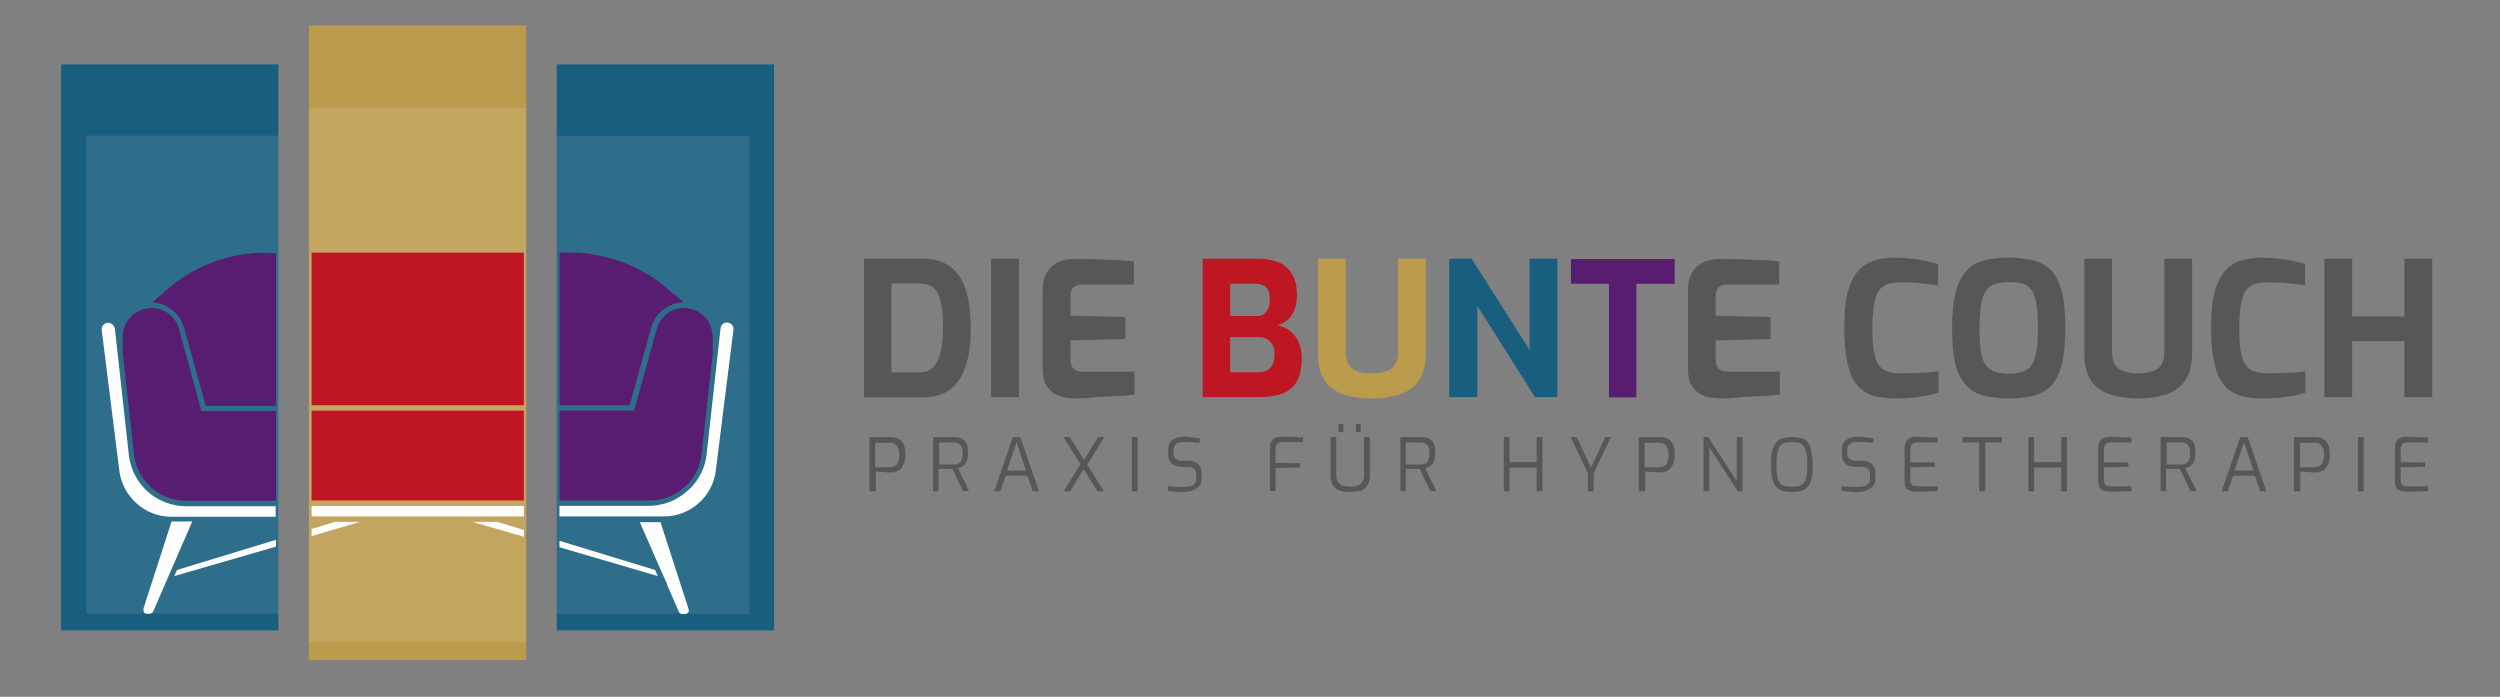 <?xml version="1.0" encoding="utf-8"?>
<!-- Generator: Adobe Illustrator 25.4.1, SVG Export Plug-In . SVG Version: 6.00 Build 0)  -->
<svg version="1.1" id="Ebene_1" xmlns="http://www.w3.org/2000/svg" xmlns:xlink="http://www.w3.org/1999/xlink" x="0px" y="0px"
	 viewBox="0 0 737.3 205.5" style="enable-background:new 0 0 737.3 205.5;" xml:space="preserve">
<rect x="0" y="0" width="737.3" height="205.5" fill="#808080" stroke="none"/>
<style type="text/css">
	.st0{fill:#575756;}
	.st1{fill:#BE1622;}
	.st2{fill:#BB9B4C;}
	.st3{fill:#185E7E;}
	.st4{fill:#581D70;}
	.st5{opacity:0.1;fill:#FFFFFF;}
	.st6{fill:#FFFFFF;}
</style>
<g>
	<g>
		<path class="st0" d="M256.4,144.9v-16h6.4c0.5,0,0.9,0.1,1.4,0.2c0.5,0.1,0.9,0.4,1.4,0.7c0.4,0.4,0.8,0.9,1,1.5
			c0.3,0.7,0.4,1.6,0.4,2.7c0,1.1-0.1,2-0.4,2.7c-0.3,0.7-0.6,1.2-1,1.6c-0.4,0.4-0.9,0.6-1.4,0.8s-1,0.2-1.4,0.2c-0.2,0-0.5,0-1,0
			c-0.4,0-0.9,0-1.3-0.1c-0.5,0-0.9,0-1.3-0.1c-0.4,0-0.7-0.1-0.9-0.1v5.9H256.4z M258.1,137.8h4.3c0.5,0,1-0.1,1.4-0.3
			c0.4-0.2,0.8-0.6,1-1.1c0.2-0.5,0.4-1.3,0.4-2.2c0-0.9-0.1-1.7-0.4-2.2c-0.2-0.5-0.6-0.9-0.9-1.1c-0.4-0.2-0.8-0.3-1.3-0.3h-4.5
			V137.8z"/>
		<path class="st0" d="M275.2,144.9v-16h6.3c0.5,0,1,0.1,1.5,0.2c0.5,0.1,0.9,0.4,1.3,0.7c0.4,0.3,0.7,0.8,0.9,1.4
			c0.2,0.6,0.3,1.4,0.3,2.4c0,0.9-0.1,1.6-0.3,2.1c-0.2,0.6-0.4,1-0.7,1.3c-0.3,0.3-0.6,0.6-1,0.7c-0.4,0.2-0.7,0.3-1,0.3l3.3,6.8
			h-1.8l-3.1-6.5c-0.2,0-0.5,0-0.9,0c-0.3,0-0.7,0-1.1,0s-0.8,0-1.1,0c-0.4,0-0.7,0-1,0v6.6H275.2z M277,137h4.3c0.4,0,0.7,0,1-0.1
			c0.3-0.1,0.6-0.3,0.8-0.5c0.2-0.2,0.4-0.6,0.6-1c0.1-0.4,0.2-1,0.2-1.7c0-0.7-0.1-1.2-0.2-1.6c-0.1-0.4-0.3-0.7-0.6-1
			c-0.3-0.2-0.5-0.4-0.9-0.5c-0.3-0.1-0.7-0.1-1-0.1H277V137z"/>
		<path class="st0" d="M293.2,144.9l5.5-16h2.2l5.5,16h-1.8l-1.6-4.6h-6.4l-1.6,4.6H293.2z M297,138.8h5.6l-2.8-8.4L297,138.8z"/>
		<path class="st0" d="M323.7,144.9l-10.1-16h1.9l10.1,16H323.7z M313.7,144.9l5.2-8.4l0.9,1.5l-4.2,6.9H313.7z M320.4,137.5
			l-0.8-1.6l4.2-7h1.9L320.4,137.5z"/>
		<path class="st0" d="M333.8,144.9v-16h1.7v16H333.8z"/>
		<path class="st0" d="M349.2,145.1c-0.3,0-0.7,0-1.1,0c-0.4,0-0.9-0.1-1.4-0.1c-0.5,0-0.9-0.1-1.3-0.1c-0.4,0-0.8-0.1-1-0.2v-1.3
			c0.4,0,0.8,0.1,1.3,0.1c0.5,0,1.1,0.1,1.7,0.1c0.6,0,1.2,0,1.8,0c0.7,0,1.2-0.1,1.8-0.2c0.5-0.1,0.9-0.4,1.3-0.7
			c0.3-0.3,0.5-0.8,0.5-1.5V140c0-0.7-0.2-1.3-0.6-1.7c-0.4-0.4-1-0.6-1.8-0.6h-1.7c-1.3,0-2.4-0.3-3.1-0.9c-0.7-0.6-1.1-1.6-1.1-3
			V133c0-1.5,0.4-2.6,1.2-3.2c0.8-0.6,2-1,3.4-1c0.5,0,1,0,1.6,0.1c0.6,0.1,1.1,0.1,1.7,0.2c0.5,0.1,1,0.1,1.4,0.2v1.3
			c-0.6-0.1-1.4-0.1-2.2-0.2s-1.6-0.1-2.3-0.1c-0.7,0-1.2,0.1-1.7,0.2c-0.5,0.2-0.8,0.4-1.1,0.8c-0.3,0.4-0.4,0.9-0.4,1.6v0.7
			c0,0.9,0.2,1.5,0.7,1.8c0.5,0.3,1.1,0.5,1.9,0.5h1.8c0.9,0,1.6,0.2,2.2,0.5c0.6,0.3,1,0.8,1.3,1.3c0.3,0.6,0.4,1.2,0.4,1.9v1.2
			c0,1.1-0.2,1.9-0.7,2.5c-0.5,0.6-1.1,1-1.8,1.2C351,145,350.1,145.1,349.2,145.1z"/>
		<path class="st0" d="M374.5,144.9v-12.8c0-0.6,0.1-1.1,0.3-1.6c0.2-0.4,0.4-0.7,0.7-1c0.3-0.2,0.6-0.4,1-0.5
			c0.4-0.1,0.8-0.2,1.1-0.2c0.6,0,1.3,0,2.1,0c0.7,0,1.5,0,2.3,0.1c0.8,0,1.6,0.1,2.3,0.1v1.4h-6.3c-0.6,0-1,0.2-1.3,0.5
			c-0.3,0.3-0.5,0.8-0.5,1.4v4.2l7.2,0.1v1.3l-7.2,0.1v6.8H374.5z"/>
		<path class="st0" d="M398.3,145.1c-0.9,0-1.7-0.1-2.4-0.2c-0.7-0.2-1.3-0.4-1.9-0.8c-0.5-0.4-0.9-0.9-1.2-1.6
			c-0.3-0.7-0.4-1.5-0.4-2.5v-11.1h1.7V140c0,0.9,0.2,1.6,0.5,2.1c0.3,0.5,0.8,0.9,1.4,1.1s1.4,0.3,2.2,0.3c0.9,0,1.6-0.1,2.2-0.3
			s1.1-0.6,1.4-1.1c0.3-0.5,0.5-1.2,0.5-2.1v-11.1h1.7V140c0,1-0.1,1.8-0.4,2.5c-0.3,0.7-0.7,1.2-1.2,1.6c-0.5,0.4-1.1,0.7-1.9,0.8
			S399.1,145.1,398.3,145.1z M395,127.3c-0.2,0-0.3-0.1-0.3-0.3v-1.7c0-0.2,0.1-0.3,0.3-0.3h0.8c0.1,0,0.2,0,0.3,0.1
			c0.1,0.1,0.1,0.1,0.1,0.3v1.7c0,0.2-0.1,0.3-0.3,0.3H395z M400.2,127.3c-0.2,0-0.3-0.1-0.3-0.3v-1.7c0-0.2,0.1-0.3,0.3-0.3h0.8
			c0.1,0,0.2,0,0.2,0.1c0.1,0.1,0.1,0.1,0.1,0.3v1.7c0,0.2-0.1,0.3-0.3,0.3H400.2z"/>
		<path class="st0" d="M413,144.9v-16h6.3c0.5,0,1,0.1,1.5,0.2c0.5,0.1,0.9,0.4,1.3,0.7c0.4,0.3,0.7,0.8,0.9,1.4
			c0.2,0.6,0.3,1.4,0.3,2.4c0,0.9-0.1,1.6-0.3,2.1c-0.2,0.6-0.4,1-0.7,1.3c-0.3,0.3-0.6,0.6-1,0.7c-0.4,0.2-0.7,0.3-1,0.3l3.3,6.8
			h-1.8l-3.1-6.5c-0.2,0-0.5,0-0.9,0c-0.3,0-0.7,0-1.1,0s-0.8,0-1.1,0c-0.4,0-0.7,0-1,0v6.6H413z M414.7,137h4.3c0.4,0,0.7,0,1-0.1
			c0.3-0.1,0.6-0.3,0.8-0.5c0.2-0.2,0.4-0.6,0.6-1c0.1-0.4,0.2-1,0.2-1.7c0-0.7-0.1-1.2-0.2-1.6c-0.1-0.4-0.3-0.7-0.6-1
			c-0.3-0.2-0.5-0.4-0.9-0.5c-0.3-0.1-0.7-0.1-1-0.1h-4.3V137z"/>
		<path class="st0" d="M443.5,144.9v-16h1.7v7.4h8v-7.4h1.7v16h-1.7v-7h-8v7H443.5z"/>
		<path class="st0" d="M468.3,144.9v-5.3l-5.1-10.7h1.8l4.2,9l4.2-9h1.7l-5.1,10.7v5.3H468.3z"/>
		<path class="st0" d="M483.3,144.9v-16h6.4c0.5,0,0.9,0.1,1.4,0.2c0.5,0.1,0.9,0.4,1.4,0.7c0.4,0.4,0.8,0.9,1,1.5
			c0.3,0.7,0.4,1.6,0.4,2.7c0,1.1-0.1,2-0.4,2.7c-0.3,0.7-0.6,1.2-1,1.6c-0.4,0.4-0.9,0.6-1.4,0.8s-1,0.2-1.4,0.2c-0.2,0-0.5,0-1,0
			c-0.4,0-0.9,0-1.3-0.1c-0.5,0-0.9,0-1.3-0.1c-0.4,0-0.7-0.1-0.9-0.1v5.9H483.3z M485,137.8h4.3c0.5,0,1-0.1,1.4-0.3
			c0.4-0.2,0.8-0.6,1-1.1c0.2-0.5,0.4-1.3,0.4-2.2c0-0.9-0.1-1.7-0.4-2.2c-0.2-0.5-0.6-0.9-0.9-1.1c-0.4-0.2-0.8-0.3-1.3-0.3H485
			V137.8z"/>
		<path class="st0" d="M502.4,144.9v-16h1.4l8.4,13v-13h1.7v16h-1.4l-8.4-13v13H502.4z"/>
		<path class="st0" d="M528.5,145.1c-1,0-1.9-0.1-2.7-0.3c-0.8-0.2-1.4-0.6-1.9-1.1c-0.5-0.6-0.9-1.4-1.2-2.4
			c-0.3-1.1-0.4-2.5-0.4-4.2c0-1.7,0.1-3.2,0.4-4.2c0.3-1.1,0.7-1.9,1.2-2.5c0.5-0.6,1.2-1,1.9-1.2s1.7-0.3,2.7-0.3
			c1,0,2,0.1,2.7,0.3c0.8,0.2,1.4,0.6,1.9,1.2c0.5,0.6,0.9,1.4,1.1,2.5c0.2,1.1,0.4,2.5,0.4,4.2c0,1.7-0.1,3.1-0.4,4.2
			c-0.3,1.1-0.6,1.9-1.2,2.4c-0.5,0.6-1.2,0.9-1.9,1.1C530.4,145,529.5,145.1,528.5,145.1z M528.5,143.5c0.8,0,1.5-0.1,2.1-0.2
			c0.6-0.2,1-0.5,1.4-0.9c0.4-0.5,0.6-1.1,0.8-2s0.2-2,0.2-3.4c0-1.5-0.1-2.6-0.3-3.5c-0.2-0.9-0.4-1.6-0.8-2
			c-0.4-0.5-0.8-0.7-1.4-0.9c-0.6-0.1-1.2-0.2-2.1-0.2c-0.8,0-1.4,0.1-2,0.2c-0.6,0.1-1,0.4-1.4,0.9c-0.4,0.4-0.6,1.1-0.8,2
			c-0.2,0.9-0.3,2.1-0.3,3.5c0,1.4,0.1,2.5,0.2,3.4c0.2,0.9,0.4,1.5,0.8,2c0.3,0.5,0.8,0.8,1.4,0.9
			C527,143.4,527.7,143.5,528.5,143.5z"/>
		<path class="st0" d="M547.9,145.1c-0.3,0-0.7,0-1.1,0c-0.4,0-0.9-0.1-1.4-0.1c-0.5,0-0.9-0.1-1.3-0.1s-0.8-0.1-1-0.2v-1.3
			c0.4,0,0.8,0.1,1.3,0.1c0.5,0,1.1,0.1,1.7,0.1c0.6,0,1.2,0,1.8,0c0.7,0,1.2-0.1,1.8-0.2c0.5-0.1,0.9-0.4,1.3-0.7
			c0.3-0.3,0.5-0.8,0.5-1.5V140c0-0.7-0.2-1.3-0.6-1.7c-0.4-0.4-1-0.6-1.8-0.6h-1.7c-1.3,0-2.4-0.3-3.1-0.9c-0.7-0.6-1.1-1.6-1.1-3
			V133c0-1.5,0.4-2.6,1.2-3.2c0.8-0.6,2-1,3.4-1c0.5,0,1,0,1.6,0.1c0.6,0.1,1.1,0.1,1.7,0.2c0.5,0.1,1,0.1,1.4,0.2v1.3
			c-0.6-0.1-1.4-0.1-2.2-0.2s-1.6-0.1-2.3-0.1c-0.7,0-1.2,0.1-1.7,0.2c-0.5,0.2-0.8,0.4-1.1,0.8c-0.3,0.4-0.4,0.9-0.4,1.6v0.7
			c0,0.9,0.2,1.5,0.7,1.8c0.5,0.3,1.1,0.5,1.9,0.5h1.8c0.9,0,1.6,0.2,2.2,0.5c0.6,0.3,1,0.8,1.3,1.3c0.3,0.6,0.4,1.2,0.4,1.9v1.2
			c0,1.1-0.2,1.9-0.7,2.5c-0.5,0.6-1.1,1-1.8,1.2C549.7,145,548.8,145.1,547.9,145.1z"/>
		<path class="st0" d="M565,145c-0.3,0-0.7,0-1.1-0.1c-0.4-0.1-0.8-0.2-1.1-0.4c-0.3-0.2-0.6-0.5-0.8-0.9c-0.2-0.4-0.3-1-0.3-1.7
			v-9.8c0-0.6,0.1-1.1,0.3-1.6c0.2-0.4,0.4-0.7,0.7-1c0.3-0.2,0.6-0.4,1-0.5c0.4-0.1,0.8-0.2,1.1-0.2c0.9,0,1.7,0,2.5,0.1
			c0.8,0,1.5,0,2.2,0.1c0.7,0,1.4,0,2,0.1v1.4h-6.3c-0.6,0-1,0.2-1.3,0.5c-0.3,0.3-0.5,0.8-0.5,1.5v3.8l7.2,0.1v1.3l-7.2,0.1v3.8
			c0,0.5,0.1,0.9,0.3,1.2c0.2,0.3,0.4,0.5,0.7,0.5c0.3,0.1,0.6,0.1,0.9,0.1h6.2v1.4c-0.7,0-1.4,0.1-2.1,0.1s-1.5,0.1-2.2,0.1
			C566.5,145,565.7,145,565,145z"/>
		<path class="st0" d="M583.7,144.9v-14.4h-4.9v-1.6h11.6v1.6h-4.9v14.4H583.7z"/>
		<path class="st0" d="M598.2,144.9v-16h1.7v7.4h8v-7.4h1.7v16h-1.7v-7h-8v7H598.2z"/>
		<path class="st0" d="M622.1,145c-0.3,0-0.7,0-1.1-0.1c-0.4-0.1-0.8-0.2-1.1-0.4c-0.3-0.2-0.6-0.5-0.8-0.9s-0.3-1-0.3-1.7v-9.8
			c0-0.6,0.1-1.1,0.3-1.6c0.2-0.4,0.4-0.7,0.7-1c0.3-0.2,0.6-0.4,1-0.5c0.4-0.1,0.8-0.2,1.1-0.2c0.9,0,1.7,0,2.5,0.1
			c0.8,0,1.5,0,2.2,0.1c0.7,0,1.4,0,2,0.1v1.4h-6.3c-0.6,0-1,0.2-1.3,0.5c-0.3,0.3-0.5,0.8-0.5,1.5v3.8l7.2,0.1v1.3l-7.2,0.1v3.8
			c0,0.5,0.1,0.9,0.3,1.2c0.2,0.3,0.4,0.5,0.7,0.5c0.3,0.1,0.6,0.1,0.9,0.1h6.2v1.4c-0.7,0-1.4,0.1-2.1,0.1s-1.5,0.1-2.2,0.1
			C623.5,145,622.8,145,622.1,145z"/>
		<path class="st0" d="M637.2,144.9v-16h6.3c0.5,0,1,0.1,1.5,0.2c0.5,0.1,0.9,0.4,1.3,0.7c0.4,0.3,0.7,0.8,0.9,1.4
			c0.2,0.6,0.3,1.4,0.3,2.4c0,0.9-0.1,1.6-0.3,2.1c-0.2,0.6-0.4,1-0.7,1.3c-0.3,0.3-0.6,0.6-1,0.7c-0.4,0.2-0.7,0.3-1,0.3l3.3,6.8
			h-1.8l-3.1-6.5c-0.2,0-0.5,0-0.9,0c-0.3,0-0.7,0-1.1,0s-0.8,0-1.1,0c-0.4,0-0.7,0-1,0v6.6H637.2z M639,137h4.3c0.4,0,0.7,0,1-0.1
			c0.3-0.1,0.6-0.3,0.8-0.5c0.2-0.2,0.4-0.6,0.6-1c0.1-0.4,0.2-1,0.2-1.7c0-0.7-0.1-1.2-0.2-1.6c-0.1-0.4-0.3-0.7-0.6-1
			s-0.5-0.4-0.9-0.5c-0.3-0.1-0.7-0.1-1-0.1H639V137z"/>
		<path class="st0" d="M655.2,144.9l5.5-16h2.2l5.5,16h-1.8l-1.6-4.6h-6.4l-1.6,4.6H655.2z M659,138.8h5.6l-2.8-8.4L659,138.8z"/>
		<path class="st0" d="M676.5,144.9v-16h6.4c0.5,0,0.9,0.1,1.4,0.2c0.5,0.1,0.9,0.4,1.4,0.7c0.4,0.4,0.8,0.9,1,1.5
			c0.3,0.7,0.4,1.6,0.4,2.7c0,1.1-0.1,2-0.4,2.7c-0.3,0.7-0.6,1.2-1,1.6c-0.4,0.4-0.9,0.6-1.4,0.8c-0.5,0.1-1,0.2-1.4,0.2
			c-0.2,0-0.5,0-1,0c-0.4,0-0.9,0-1.3-0.1c-0.5,0-0.9,0-1.3-0.1c-0.4,0-0.7-0.1-0.9-0.1v5.9H676.5z M678.3,137.8h4.3
			c0.5,0,1-0.1,1.4-0.3c0.4-0.2,0.8-0.6,1-1.1c0.2-0.5,0.4-1.3,0.4-2.2c0-0.9-0.1-1.7-0.4-2.2c-0.2-0.5-0.6-0.9-0.9-1.1
			c-0.4-0.2-0.8-0.3-1.3-0.3h-4.5V137.8z"/>
		<path class="st0" d="M695.4,144.9v-16h1.7v16H695.4z"/>
		<path class="st0" d="M709.6,145c-0.3,0-0.7,0-1.1-0.1c-0.4-0.1-0.8-0.2-1.1-0.4c-0.3-0.2-0.6-0.5-0.8-0.9s-0.3-1-0.3-1.7v-9.8
			c0-0.6,0.1-1.1,0.3-1.6c0.2-0.4,0.4-0.7,0.7-1c0.3-0.2,0.6-0.4,1-0.5c0.4-0.1,0.8-0.2,1.1-0.2c0.9,0,1.7,0,2.5,0.1
			c0.8,0,1.5,0,2.2,0.1c0.7,0,1.4,0,2,0.1v1.4h-6.3c-0.6,0-1,0.2-1.3,0.5c-0.3,0.3-0.5,0.8-0.5,1.5v3.8l7.2,0.1v1.3l-7.2,0.1v3.8
			c0,0.5,0.1,0.9,0.3,1.2c0.2,0.3,0.4,0.5,0.7,0.5c0.3,0.1,0.6,0.1,0.9,0.1h6.2v1.4c-0.7,0-1.4,0.1-2.1,0.1c-0.7,0-1.5,0.1-2.2,0.1
			C711,145,710.3,145,709.6,145z"/>
	</g>
	<g>
		<path class="st0" d="M254.8,117.2V76.3H272c2.8,0,5.1,0.5,6.9,1.5c1.8,1,3.3,2.4,4.4,4.2c1.1,1.8,1.8,4,2.3,6.5
			c0.4,2.5,0.7,5.3,0.7,8.3c0,4.6-0.5,8.4-1.6,11.4c-1,3-2.6,5.3-4.7,6.8c-2.1,1.5-4.7,2.2-7.9,2.2H254.8z M262.9,109.8h8.3
			c1.7,0,3-0.5,4-1.5c1-1,1.7-2.4,2.2-4.4c0.5-1.9,0.7-4.4,0.7-7.2c0-2.6-0.1-4.8-0.4-6.5c-0.3-1.7-0.7-3-1.3-4
			c-0.6-1-1.3-1.6-2.2-2c-0.9-0.4-1.9-0.6-3-0.6h-8.3V109.8z"/>
		<path class="st0" d="M292.3,117.2V76.3h8.2v40.8H292.3z"/>
		<path class="st0" d="M317.4,117.5c-0.9,0-1.9-0.1-3-0.2c-1.1-0.2-2.2-0.5-3.3-1.1c-1-0.6-1.9-1.5-2.6-2.7c-0.7-1.2-1-2.8-1-4.9
			V85.7c0-1.8,0.3-3.3,0.8-4.5c0.6-1.2,1.3-2.2,2.2-2.9c0.9-0.7,1.9-1.2,3-1.5c1.1-0.3,2.2-0.4,3.3-0.4c2.8,0,5.2,0,7.3,0.1
			c2.1,0.1,4,0.2,5.7,0.2c1.7,0.1,3.2,0.2,4.6,0.4v6.8h-15.2c-1.1,0-2,0.3-2.6,0.8c-0.6,0.6-0.9,1.4-0.9,2.5v5.9l16.2,0.4v6.5
			l-16.2,0.4v5.6c0,1,0.2,1.7,0.5,2.2c0.3,0.5,0.7,0.9,1.3,1.1c0.5,0.2,1.1,0.3,1.7,0.3h15.4v6.8c-1.6,0.2-3.4,0.3-5.4,0.4
			c-2,0.1-4,0.2-6,0.3C321.1,117.4,319.2,117.5,317.4,117.5z"/>
		<path class="st1" d="M354.7,117.2V76.3h16.1c4,0,7,0.9,8.9,2.8c1.9,1.9,2.8,4.5,2.8,7.9c0,1.6-0.2,3-0.7,4.3c-0.5,1.2-1.1,2.2-2,3
			s-1.9,1.3-3,1.6c0.9,0.2,1.7,0.6,2.6,1c0.8,0.5,1.6,1.1,2.3,1.9c0.7,0.8,1.2,1.8,1.6,3c0.4,1.2,0.6,2.5,0.6,4c0,2.8-0.5,5-1.4,6.6
			c-0.9,1.7-2.3,2.8-4.1,3.6c-1.8,0.7-4.1,1.1-6.7,1.1H354.7z M362.8,93.2h7.9c1.2,0,2.1-0.4,2.8-1.3c0.7-0.9,1-2,1-3.4
			c0-1.8-0.3-3.1-1.1-3.8c-0.8-0.7-1.7-1-2.8-1h-7.8V93.2z M362.8,109.8h8.4c1,0,1.8-0.2,2.5-0.6c0.7-0.4,1.2-0.9,1.6-1.7
			c0.4-0.8,0.6-1.8,0.6-3.1c0-1.1-0.2-2-0.6-2.7c-0.4-0.7-1-1.3-1.7-1.7c-0.7-0.4-1.5-0.6-2.4-0.6h-8.4V109.8z"/>
		<path class="st2" d="M404.7,117.5c-2.2,0-4.3-0.2-6.3-0.6c-2-0.4-3.7-1.1-5.1-2c-1.5-1-2.6-2.3-3.4-4.1c-0.8-1.7-1.2-4-1.2-6.7
			V76.3h8.2V104c0,1.5,0.3,2.7,0.9,3.6c0.6,0.9,1.5,1.5,2.6,1.9c1.2,0.4,2.6,0.6,4.2,0.6c1.6,0,3-0.2,4.2-0.6c1.2-0.4,2-1,2.6-1.9
			c0.6-0.9,0.9-2.1,0.9-3.6V76.3h8.2V104c0,2.7-0.4,5-1.2,6.7c-0.8,1.7-1.9,3.1-3.4,4.1c-1.4,1-3.1,1.7-5,2
			C409.1,117.3,406.9,117.5,404.7,117.5z"/>
		<path class="st3" d="M427.4,117.2V76.3h6.6l17.1,26.9V76.3h8.2v40.8h-6.6l-17-26.9v26.9H427.4z"/>
		<path class="st4" d="M474.5,117.2V83.7h-11.2v-7.3h30.6v7.3h-11.3v33.5H474.5z"/>
		<path class="st0" d="M507.7,117.5c-0.9,0-1.9-0.1-3-0.2c-1.1-0.2-2.2-0.5-3.3-1.1c-1-0.6-1.9-1.5-2.6-2.7c-0.7-1.2-1-2.8-1-4.9
			V85.7c0-1.8,0.3-3.3,0.8-4.5c0.6-1.2,1.3-2.2,2.2-2.9c0.9-0.7,1.9-1.2,3-1.5c1.1-0.3,2.2-0.4,3.3-0.4c2.8,0,5.2,0,7.3,0.1
			c2.1,0.1,4,0.2,5.7,0.2c1.7,0.1,3.2,0.2,4.6,0.4v6.8h-15.2c-1.1,0-2,0.3-2.6,0.8c-0.6,0.6-0.9,1.4-0.9,2.5v5.9l16.2,0.4v6.5
			l-16.2,0.4v5.6c0,1,0.2,1.7,0.5,2.2c0.3,0.5,0.7,0.9,1.3,1.1c0.5,0.2,1.1,0.3,1.7,0.3h15.4v6.8c-1.6,0.2-3.4,0.3-5.4,0.4
			c-2,0.1-4,0.2-6,0.3C511.4,117.4,509.5,117.5,507.7,117.5z"/>
		<path class="st0" d="M558.7,117.5c-2.4,0-4.5-0.3-6.3-0.8c-1.8-0.6-3.4-1.6-4.6-3c-1.3-1.5-2.2-3.6-2.9-6.3c-0.6-2.7-1-6.3-1-10.7
			c0-4.2,0.3-7.7,1-10.4c0.7-2.7,1.7-4.8,3-6.3c1.3-1.5,2.8-2.5,4.7-3.1c1.8-0.6,3.9-0.9,6.2-0.9c1.8,0,3.6,0.1,5.2,0.3
			c1.6,0.2,3,0.4,4.3,0.7c1.3,0.3,2.4,0.6,3.3,0.9v6.3c-0.7-0.1-1.6-0.3-2.7-0.4c-1.1-0.1-2.4-0.3-3.8-0.4c-1.4-0.1-2.9-0.1-4.5-0.1
			c-1.5,0-2.9,0.2-3.9,0.5c-1.1,0.4-1.9,1-2.6,1.9c-0.6,0.9-1.1,2.3-1.4,4.1c-0.3,1.8-0.5,4.1-0.5,6.9c0,2.7,0.1,5,0.4,6.7
			c0.3,1.8,0.7,3.1,1.4,4.1c0.6,1,1.5,1.7,2.6,2c1.1,0.4,2.5,0.6,4.1,0.6c2.8,0,5.1-0.1,6.8-0.2c1.7-0.1,3.2-0.2,4.2-0.4v6.3
			c-1,0.3-2.1,0.6-3.4,0.9c-1.3,0.2-2.7,0.4-4.2,0.6S560.6,117.5,558.7,117.5z"/>
		<path class="st0" d="M592.5,117.5c-2.8,0-5.2-0.3-7.3-0.8c-2.1-0.5-3.9-1.5-5.3-3c-1.4-1.5-2.5-3.5-3.2-6.3c-0.7-2.7-1-6.3-1-10.6
			c0-4.4,0.4-7.9,1.1-10.7c0.7-2.7,1.8-4.8,3.2-6.3c1.4-1.5,3.1-2.5,5.2-3c2.1-0.6,4.5-0.8,7.3-0.8c2.8,0,5.2,0.3,7.3,0.8
			c2.1,0.6,3.8,1.6,5.2,3c1.4,1.5,2.4,3.6,3.1,6.3c0.7,2.7,1,6.3,1,10.7c0,4.4-0.4,7.9-1,10.6c-0.7,2.7-1.7,4.8-3.1,6.3
			c-1.4,1.5-3.1,2.4-5.2,3C597.8,117.2,595.3,117.5,592.5,117.5z M592.5,110.2c1.7,0,3-0.2,4.1-0.6c1.1-0.4,2-1,2.6-2
			c0.6-0.9,1.1-2.3,1.4-4c0.3-1.7,0.4-4,0.4-6.8c0-2.9-0.1-5.3-0.4-7.1c-0.3-1.8-0.8-3.1-1.4-4.1c-0.6-0.9-1.5-1.6-2.6-1.9
			c-1.1-0.3-2.5-0.5-4.1-0.5c-1.6,0-2.9,0.2-4,0.5c-1.1,0.3-2,1-2.7,1.9c-0.7,0.9-1.2,2.3-1.5,4.1c-0.3,1.8-0.5,4.1-0.5,7.1
			c0,2.8,0.1,5.1,0.4,6.8c0.3,1.7,0.7,3.1,1.4,4c0.7,0.9,1.6,1.6,2.7,2C589.5,110,590.9,110.2,592.5,110.2z"/>
		<path class="st0" d="M630.7,117.5c-2.2,0-4.3-0.2-6.3-0.6c-2-0.4-3.7-1.1-5.1-2c-1.5-1-2.6-2.3-3.4-4.1c-0.8-1.7-1.2-4-1.2-6.7
			V76.3h8.2V104c0,1.5,0.3,2.7,0.9,3.6c0.6,0.9,1.5,1.5,2.6,1.9c1.2,0.4,2.6,0.6,4.2,0.6c1.6,0,3-0.2,4.2-0.6c1.2-0.4,2-1,2.6-1.9
			c0.6-0.9,0.9-2.1,0.9-3.6V76.3h8.2V104c0,2.7-0.4,5-1.2,6.7c-0.8,1.7-1.9,3.1-3.4,4.1c-1.4,1-3.1,1.7-5,2
			C635.1,117.3,633,117.5,630.7,117.5z"/>
		<path class="st0" d="M666.9,117.5c-2.4,0-4.5-0.3-6.3-0.8c-1.8-0.6-3.4-1.6-4.6-3c-1.3-1.5-2.2-3.6-2.9-6.3c-0.6-2.7-1-6.3-1-10.7
			c0-4.2,0.3-7.7,1-10.4c0.7-2.7,1.7-4.8,3-6.3c1.3-1.5,2.8-2.5,4.7-3.1c1.8-0.6,3.9-0.9,6.2-0.9c1.8,0,3.6,0.1,5.2,0.3
			c1.6,0.2,3,0.4,4.3,0.7c1.3,0.3,2.4,0.6,3.3,0.9v6.3c-0.7-0.1-1.6-0.3-2.7-0.4c-1.1-0.1-2.4-0.3-3.8-0.4c-1.4-0.1-2.9-0.1-4.5-0.1
			c-1.5,0-2.9,0.2-3.9,0.5c-1.1,0.4-1.9,1-2.6,1.9c-0.6,0.9-1.1,2.3-1.4,4.1c-0.3,1.8-0.5,4.1-0.5,6.9c0,2.7,0.1,5,0.4,6.7
			c0.3,1.8,0.7,3.1,1.4,4.1c0.6,1,1.5,1.7,2.6,2c1.1,0.4,2.5,0.6,4.1,0.6c2.8,0,5.1-0.1,6.8-0.2c1.7-0.1,3.2-0.2,4.2-0.4v6.3
			c-1,0.3-2.1,0.6-3.4,0.9c-1.3,0.2-2.7,0.4-4.2,0.6C670.6,117.4,668.8,117.5,666.9,117.5z"/>
		<path class="st0" d="M685.5,117.2V76.3h8.2v17h15.4v-17h8.2v40.8h-8.2v-16.5h-15.4v16.5H685.5z"/>
	</g>
	<g>
		<rect x="164.2" y="19" class="st3" width="64.1" height="166.9"/>
		
			<rect x="164.2" y="40" transform="matrix(-1 -1.224647e-16 1.224647e-16 -1 385.205 221.03)" class="st5" width="56.8" height="141"/>
		<rect x="18" y="19" class="st3" width="64.1" height="166.9"/>
		<rect x="25.4" y="40" class="st5" width="56.8" height="141"/>
		<rect x="91.1" y="7.5" class="st2" width="64.1" height="187.2"/>
		<rect x="91.1" y="31.7" class="st5" width="64.1" height="157.7"/>
		<path class="st6" d="M32.1,95.2c-0.1,0-0.1,0-0.2,0c-0.5,0-1,0.2-1.4,0.6c-0.4,0.4-0.6,1-0.5,1.6l5.2,41.5
			c1,7.6,7.5,13.4,15.1,13.5l0.1,0l30.9,0v-3.1H54.9c-3.2,0-6.2-0.9-8.9-2.5c-4.5-2.8-7.4-7.4-8-12.6l-4.1-37.1
			C33.7,96,33,95.3,32.1,95.2z"/>
		<path class="st4" d="M36.2,99.2v5.1l3.3,29.6c0.5,4.8,3.2,8.9,7.3,11.5c2.4,1.5,5.2,2.3,8.1,2.3h26.5v-26.5H59.4L52.8,97
			c-1-3.6-4.3-6.2-8.1-6.2c-0.3,0-0.6,0-1,0.1c0,0,0,0,0,0c-0.4,0.1-0.7,0.1-1,0.2C38.9,92,36.2,95.3,36.2,99.2z"/>
		<path class="st4" d="M78.3,74.5c-10.9,0-21.3,4-29.4,11.2l-4,3.5c0.1,0,0.2,0,0.3,0c0.1,0,0.3,0,0.4,0c0.1,0,0.3,0,0.4,0.1
			c0.1,0,0.2,0,0.4,0.1c0.1,0,0.3,0.1,0.4,0.1c0.1,0,0.2,0.1,0.4,0.1c0.1,0,0.3,0.1,0.4,0.1c0.1,0,0.2,0.1,0.3,0.1
			c0.1,0,0.3,0.1,0.4,0.2c0.1,0,0.2,0.1,0.3,0.1c0.1,0.1,0.3,0.1,0.4,0.2c0.1,0.1,0.2,0.1,0.3,0.2c0.1,0.1,0.3,0.1,0.4,0.2
			c0.1,0.1,0.2,0.1,0.3,0.2c0.1,0.1,0.2,0.2,0.4,0.3c0.1,0.1,0.2,0.1,0.3,0.2c0.1,0.1,0.2,0.2,0.4,0.3c0.1,0.1,0.2,0.1,0.3,0.2
			c0.1,0.1,0.2,0.2,0.3,0.3c0.1,0.1,0.2,0.2,0.2,0.2c0.1,0.1,0.2,0.2,0.3,0.4c0.1,0.1,0.1,0.2,0.2,0.2c0.1,0.1,0.2,0.3,0.3,0.4
			c0.1,0.1,0.1,0.2,0.2,0.3c0.1,0.1,0.2,0.3,0.3,0.4c0.1,0.1,0.1,0.2,0.2,0.3c0.1,0.2,0.2,0.3,0.2,0.5c0,0.1,0.1,0.2,0.1,0.3
			c0.1,0.2,0.2,0.4,0.2,0.5c0,0.1,0.1,0.1,0.1,0.2c0.1,0.3,0.2,0.5,0.3,0.8l6.4,23h20.7v-45H78.3z"/>
		<path class="st6" d="M42.5,180.6c0.2,0.3,0.5,0.4,0.9,0.4h0.8c0.4,0,0.8-0.3,1-0.7l11.5-26.5h-6.1l-8.3,25.7
			C42.3,179.9,42.3,180.3,42.5,180.6z"/>
		<polygon class="st6" points="51.4,169.9 81.4,161.2 81.4,159.2 52.2,168.1 51.9,168.8 		"/>
		<polygon class="st6" points="98.7,152.3 117.2,152.3 128.3,152.3 154.5,152.3 154.5,149.2 91.9,149.2 91.9,152.3 		"/>
		<rect x="91.9" y="121.1" class="st1" width="62.6" height="26.5"/>
		<rect x="91.9" y="74.5" class="st1" width="62.6" height="45"/>
		<polygon class="st6" points="91.9,158.1 106.2,153.9 98.8,153.9 91.9,156 		"/>
		<polygon class="st6" points="154.5,156.3 146.6,153.9 139.3,153.9 154.5,158.3 		"/>
		<path class="st6" d="M195.9,152.3c7.7,0,14.3-5.9,15.2-13.5l5.2-41.5c0.1-0.6-0.1-1.2-0.5-1.6c-0.4-0.4-1-0.6-1.6-0.6
			c-0.9,0.1-1.6,0.8-1.7,1.8l-4.1,37.1c-0.4,3.7-2,7-4.5,9.7c-0.7,0.7-1.5,1.4-2.3,2c-0.4,0.3-0.8,0.6-1.3,0.9
			c-0.3,0.2-0.7,0.4-1,0.6c-0.7,0.4-1.4,0.7-2.1,0.9c-0.4,0.1-0.7,0.3-1.1,0.4c-1.5,0.4-3.1,0.7-4.7,0.7h0H165v3.1L195.9,152.3z"/>
		<path class="st4" d="M203.7,91.1c-0.3-0.1-0.6-0.1-0.9-0.2c-0.4-0.1-0.7-0.1-1-0.1c-3.8,0-7.1,2.5-8.1,6.2l-6.7,24.1H165v26.5
			h26.5c1.5,0,2.9-0.2,4.3-0.6l0,0c0.3-0.1,0.7-0.2,1-0.3c0.7-0.2,1.3-0.5,1.9-0.8c0.3-0.2,0.6-0.3,0.9-0.5c0.4-0.2,0.8-0.5,1.1-0.8
			c0.7-0.6,1.4-1.2,2.1-1.8c2.3-2.4,3.7-5.5,4.1-8.8l3.3-29.6v-5.1C210.1,95.3,207.5,92,203.7,91.1z"/>
		<path class="st4" d="M197.5,85.7c-8.1-7.2-18.6-11.2-29.4-11.2H165v45h20.7l6.4-23c0.1-0.3,0.2-0.5,0.3-0.8c0-0.1,0.1-0.2,0.1-0.3
			c0.1-0.2,0.1-0.3,0.2-0.5c0.1-0.1,0.1-0.2,0.2-0.3c0.1-0.1,0.1-0.3,0.2-0.4c0.1-0.1,0.1-0.2,0.2-0.3c0.1-0.1,0.2-0.3,0.2-0.4
			c0.1-0.1,0.1-0.2,0.2-0.3c0.1-0.1,0.2-0.2,0.3-0.3c0.1-0.1,0.2-0.2,0.2-0.3c0.1-0.1,0.2-0.2,0.3-0.3c0.1-0.1,0.2-0.2,0.3-0.3
			c0.1-0.1,0.2-0.2,0.3-0.3c0.1-0.1,0.2-0.2,0.3-0.2c0.1-0.1,0.2-0.2,0.3-0.3c0.1-0.1,0.2-0.1,0.3-0.2c0.1-0.1,0.2-0.2,0.4-0.2
			c0.1-0.1,0.2-0.1,0.3-0.2c0.1-0.1,0.2-0.2,0.4-0.2c0.1-0.1,0.2-0.1,0.3-0.2c0.1-0.1,0.3-0.1,0.4-0.2c0.1,0,0.2-0.1,0.3-0.1
			c0.1-0.1,0.3-0.1,0.4-0.2c0.1,0,0.2-0.1,0.4-0.1c0.1,0,0.3-0.1,0.4-0.1c0.1,0,0.2-0.1,0.4-0.1c0.1,0,0.3-0.1,0.4-0.1
			c0.1,0,0.2,0,0.4-0.1c0.1,0,0.3,0,0.4-0.1c0.1,0,0.3,0,0.4,0c0.1,0,0.2,0,0.3,0L197.5,85.7z"/>
		<polygon class="st6" points="165,159.5 165,161.4 194,169.9 193.2,168.1 		"/>
		<path class="st6" d="M194.3,166.8L194.3,166.8L194.3,166.8l2.5,5.6l-0.1,0l3.5,8c0.2,0.4,0.6,0.7,1,0.7h0.8c0.4,0,0.7-0.2,0.9-0.4
			c0.2-0.3,0.3-0.6,0.2-1l-8.3-25.7h-6.1L194.3,166.8L194.3,166.8z"/>
	</g>
</g>
</svg>
